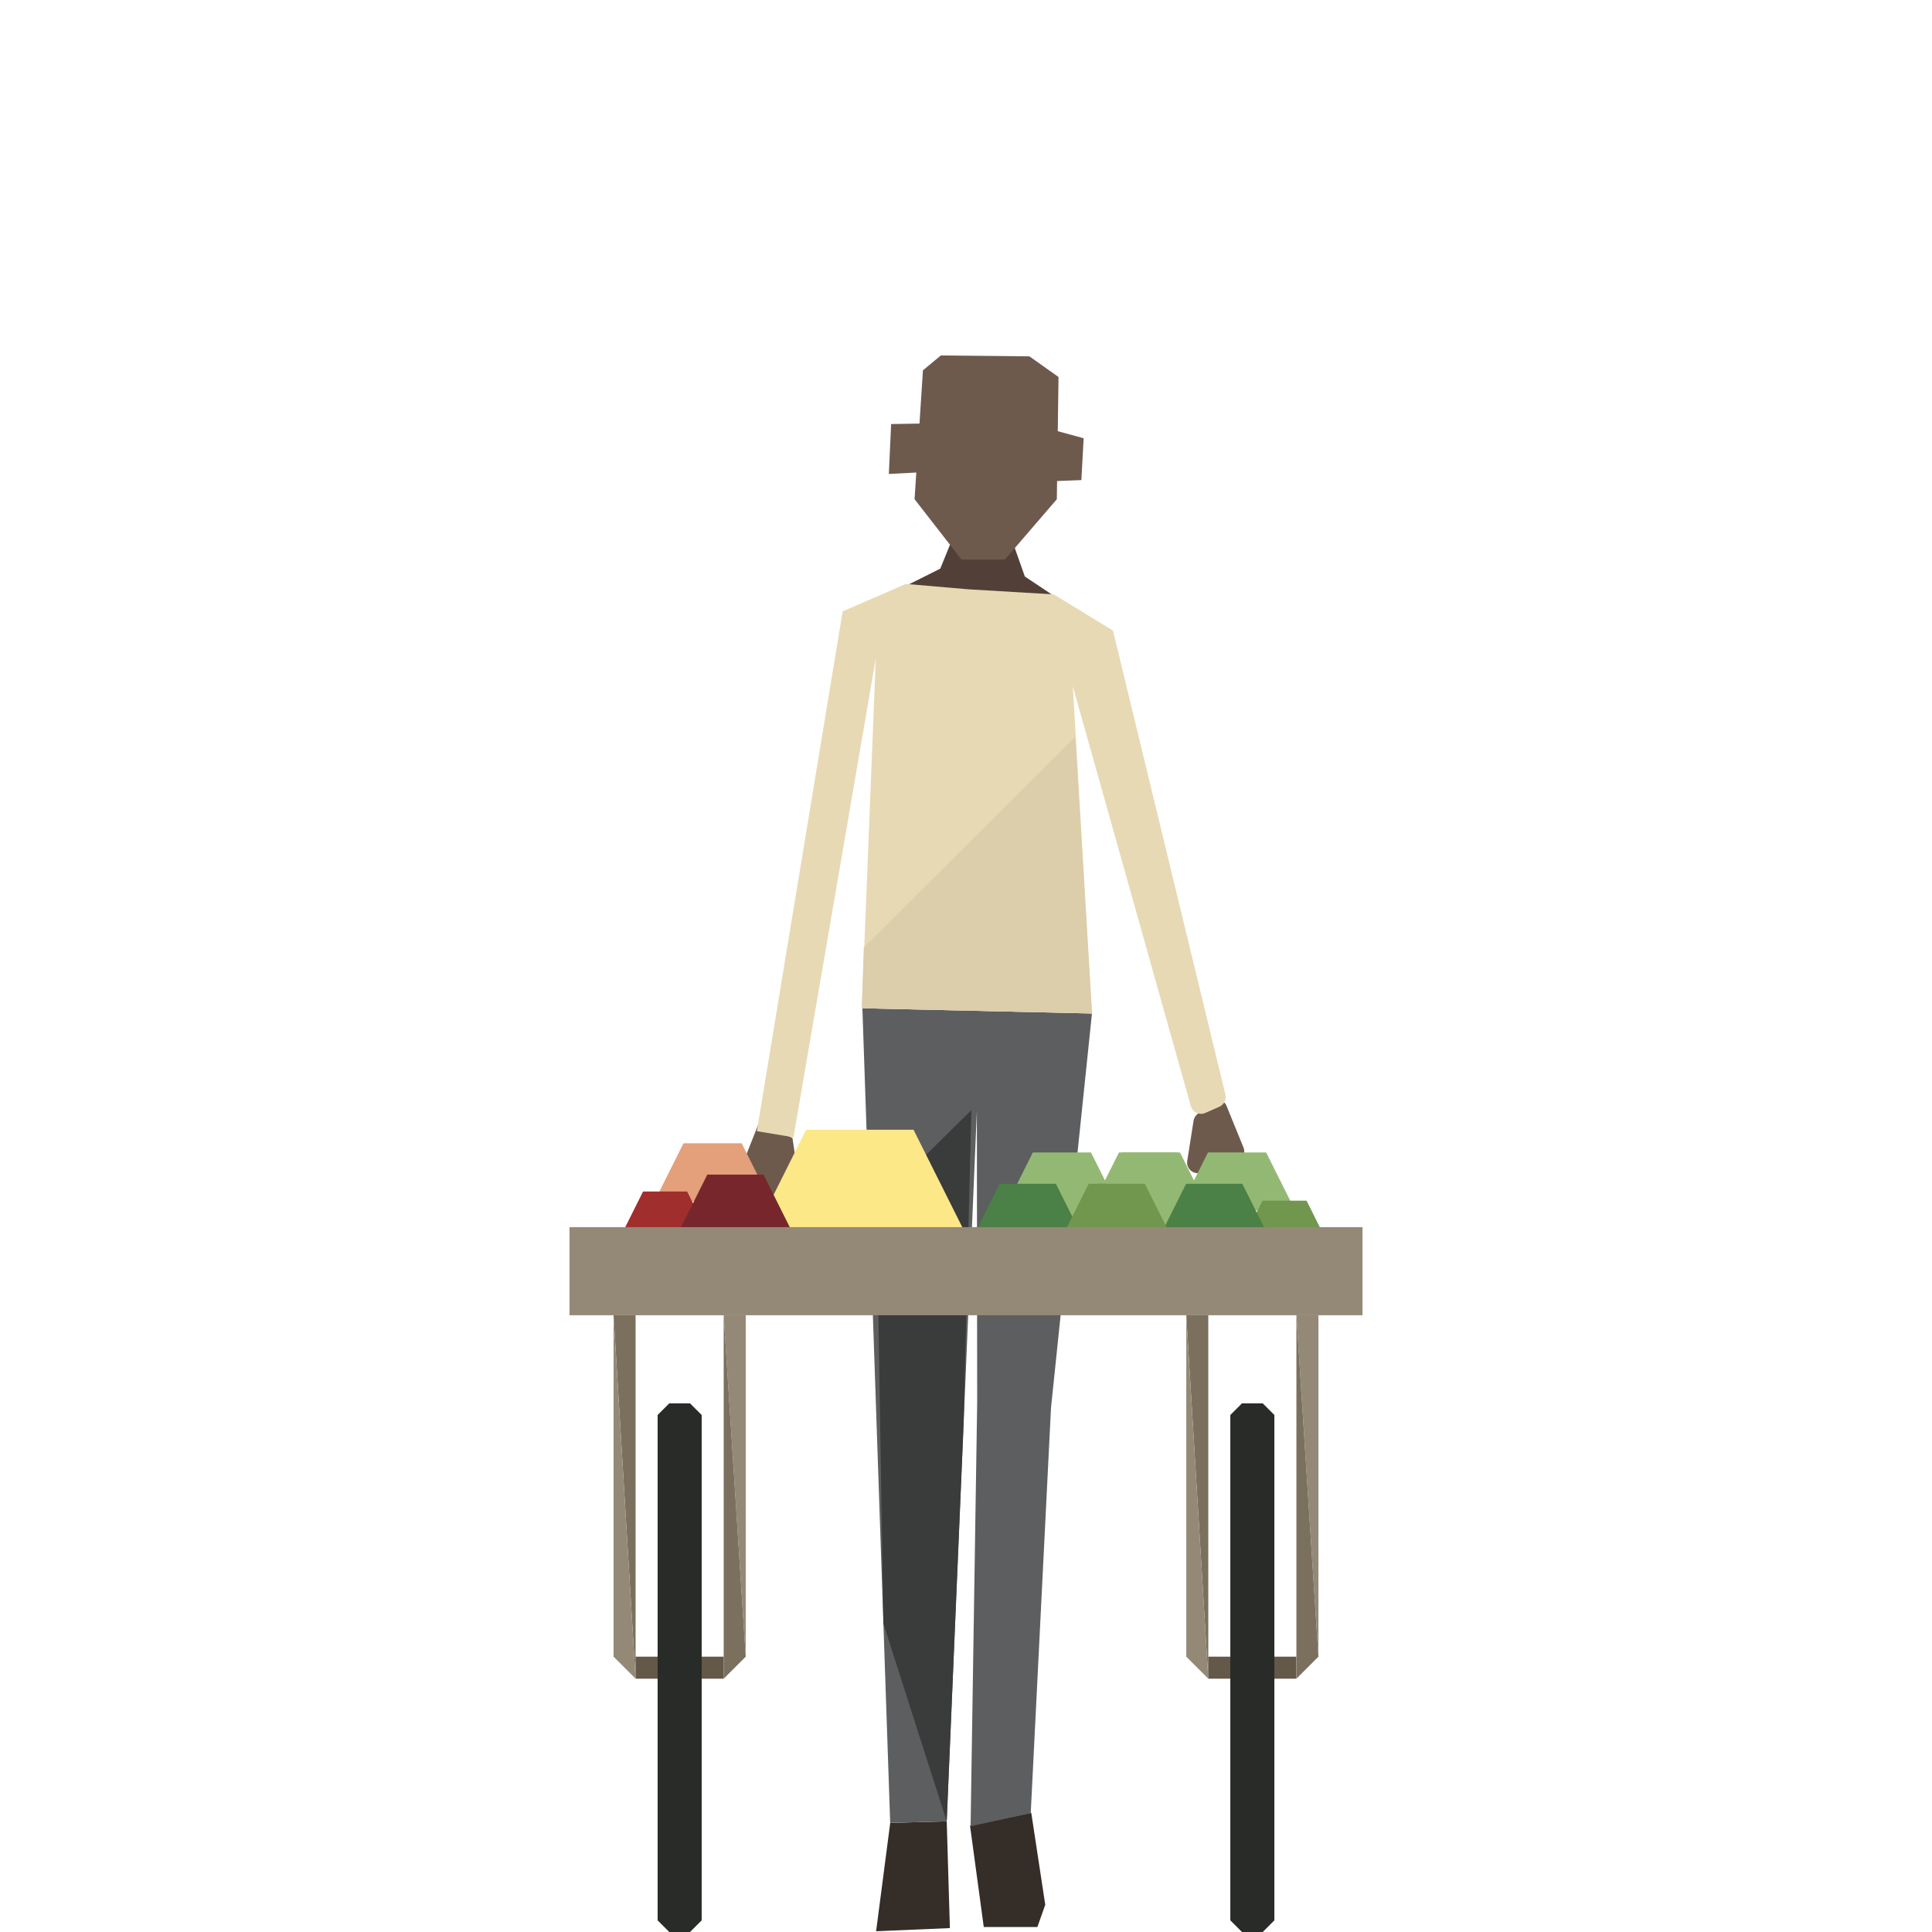 <?xml version="1.0" encoding="utf-8"?>
<!-- Uploaded to: SVG Repo, www.svgrepo.com, Generator: SVG Repo Mixer Tools -->
<svg width="800px" height="800px" viewBox="-40 0 220 220" clip-rule="evenodd" fill-rule="evenodd" stroke-linejoin="round" stroke-miterlimit="2" xmlns="http://www.w3.org/2000/svg">
<path d="m-2.441-7.43h9.797l-1.136 6.525-9.456-1.518z" fill="#342d28" fill-rule="nonzero" transform="matrix(-.164 1.259 1.259 .164 70.325 211.872)"/>
<path d="m0-7.936 1.232 9.088h4.808l.705-1.993-1.254-8.247z" fill="#342d28" fill-rule="nonzero" transform="matrix(1.27 0 0 1.27 70.458 217.966)"/>
<path d="m0-2.462-2.58-1.72-1.877-5.317-4.332 1.236-1.374 3.377-2.971 1.486 6.468 10.437z" fill="#524038" fill-rule="nonzero" transform="matrix(1.27 0 0 1.27 79.977 70.959)"/>
<path d="m0 18.294h-3.903l-4.203-5.404.751-11.558 1.604-1.332 7.942.08 2.61 1.852-.151 10.958z" fill="#6e5a4d" fill-rule="nonzero" transform="matrix(1.27 0 0 1.27 74.438 40.476)"/>
<path d="m-2.811-4.495h2.571l.278 4.471-2.624-.093z" fill="#6e5a4d" fill-rule="nonzero" transform="matrix(-1.27 .021 .021 1.27 61.263 54.001)"/>
<path d="m-.552-.42h2.688l.789-3.675-2.188-.688z" fill="#6e5a4d" fill-rule="nonzero" transform="matrix(1.225 .334 .334 -1.225 80.921 48.676)"/>
<path d="m0-73.345 2.493 73.043 5.068-.14 2.703-63.678.028 26.177-.591 37.943 5.393-1.173 1.818-36.355 3.672-35.349z" fill="#5c5e5f" fill-rule="nonzero" transform="matrix(1.27 0 0 1.27 58.202 207.96)"/>
<path d="m0-63.769-.696 28.128-1.513 35.641-5.678-17.728-.608-37.659z" fill="#3a3b3b" fill-rule="nonzero" transform="matrix(1.27 0 0 1.27 70.61 207.399)"/>
<path d="m0-10.166 1.517 3.724c.053.132.077.273.069.415l-.326 5.755c-.036.646-.692 1.07-1.296.838l-.631-.242c-.344-.132-.581-.449-.61-.816l-.445-5.544.091.84c.059.548-.357 1.032-.908 1.057-.603.027-1.08-.506-.986-1.103l.564-3.588c.032-.201.127-.387.271-.53l1.132-1.124c.484-.48 1.301-.314 1.558.318" fill="#6e5a4d" fill-rule="nonzero" transform="matrix(1.27 0 0 1.27 99.67 138.847)"/>
<path d="m0-10.796-1.617 4.078.143 6.718 2.64-.347.535-6.142-.212 1.851 2.272.313-.763-5.092z" fill="#6e5a4d" fill-rule="nonzero" transform="matrix(1.27 0 0 1.27 46.431 141.543)"/>
<path d="m0-49.613-5.668 2.463-7.692 46.603 3.283.547 7.379-42.929-1.25 31.361 20.64.47-1.72-29.328 10.562 37.571c.128.592.767.918 1.32.673l1.256-.554c.4-.177.63-.603.556-1.035l-10.096-41.659-5.317-3.246-7.622-.453z" fill="#e7d9b4" fill-rule="nonzero" transform="matrix(1.27 0 0 1.27 63.152 129.501)"/>
<path d="m0-24.796 1.51 24.796-20.64-.469.18-5.433" fill="#dccdab" fill-rule="nonzero" transform="matrix(1.27 0 0 1.27 82.429 115.405)"/>
<path d="m32.375 188.647h10.033v2.508h-10.033z" fill="#645849" stroke-width="1.27"/>
<path d="m0-30.613h1.975v30.613z" fill="#948976" fill-rule="nonzero" transform="matrix(1.27 0 0 1.27 42.409 188.647)"/>
<path d="m0 28.638-1.975 1.975v-32.588z" fill="#7a705d" fill-rule="nonzero" transform="matrix(1.27 0 0 1.27 44.917 152.277)"/>
<path d="m0-32.588h1.975v32.588z" fill="#7a705d" fill-rule="nonzero" transform="matrix(1.27 0 0 1.27 29.868 191.156)"/>
<path d="m0-32.588 1.975 32.588-1.975-1.975z" fill="#948976" fill-rule="nonzero" transform="matrix(1.27 0 0 1.27 29.868 191.156)"/>
<path d="m0 47.4h-1.862c-.408-.408-.636-.636-1.044-1.044v-45.312l1.044-1.044h1.862l1.044 1.044v45.312c-.408.408-.636.636-1.044 1.044" fill="#292b29" fill-rule="nonzero" transform="matrix(1.27 0 0 1.27 38.575 159.802)"/>
<path d="m97.583 188.647h10.033v2.508h-10.033z" fill="#645849" stroke-width="1.27"/>
<g fill-rule="nonzero">
<path d="m0-30.613h1.975v30.613z" fill="#948976" transform="matrix(1.27 0 0 1.27 107.624 188.647)"/>
<path d="m0 28.638-1.975 1.975v-32.588z" fill="#7a705d" transform="matrix(1.27 0 0 1.27 110.132 152.277)"/>
<path d="m0-32.588h1.975v32.588z" fill="#7a705d" transform="matrix(1.27 0 0 1.27 95.082 191.156)"/>
<path d="m0-32.588 1.975 32.588-1.975-1.975z" fill="#948976" transform="matrix(1.27 0 0 1.27 95.082 191.156)"/>
<path d="m0 47.4h-1.862c-.408-.408-.636-.636-1.044-1.044v-45.312l1.044-1.044h1.862l1.044 1.044v45.312c-.408.408-.636.636-1.044 1.044" fill="#292b29" transform="matrix(1.27 0 0 1.27 103.79 159.802)"/>
<path d="m2.184-9.249h8.832l-7.066 14.131-5.299-7.066z" fill="#fce887" transform="matrix(-.692 1.385 1.385 .692 66.115 132.022)"/>
<path d="m.417 4.625h4.416l1.767-3.533-2.65-3.533z" fill="#e49f7b" transform="matrix(.75 -1.5 -1.5 -.75 41.144 140.907)"/>
<path d="m.417 4.625h4.416l1.767-3.533-2.65-3.533z" fill="#a02e2c" transform="matrix(.568 -1.136 -1.136 -.568 35.736 143.795)"/>
<path d="m.417 4.625h4.416l1.767-3.533-2.65-3.533z" fill="#77272c" transform="matrix(.725 -1.449 -1.449 -.725 43.74 144.111)"/>
<path d="m.417 4.625h4.416l1.767-3.533-2.65-3.533-1.063-.475-3.565 7.002z" fill="#93b873" transform="matrix(-.75 -1.5 1.5 -.75 80.922 141.952)"/>
<path d="m.417 4.625h4.416l1.767-3.533-2.65-3.533z" fill="#93b873" transform="matrix(-.75 -1.5 1.5 -.75 90.732 141.952)"/>
<path d="m.417 4.625h4.416l1.767-3.533-2.65-3.533z" fill="#71974f" transform="matrix(-.568 -1.136 1.136 -.568 96.14 144.84)"/>
<path d="m.417 4.625h4.416l1.767-3.533-2.65-3.533z" fill="#4b8046" transform="matrix(-.725 -1.449 1.449 -.725 88.136 145.156)"/>
<path d="m.417 4.625h4.416l1.767-3.533-2.65-3.533z" fill="#4b8046" transform="matrix(-.725 -1.449 1.449 -.725 77.036 145.156)"/>
<path d="m.417 4.625h4.416l1.767-3.533-2.65-3.533-1.063-.475-3.565 7.002z" fill="#93b873" transform="matrix(-.75 -1.5 1.5 -.75 91.054 141.952)"/>
<path d="m.417 4.625h4.416l1.767-3.533-2.65-3.533z" fill="#93b873" transform="matrix(-.75 -1.5 1.5 -.75 100.864 141.952)"/>
<path d="m.417 4.625h4.416l1.767-3.533-2.65-3.533z" fill="#71974f" transform="matrix(-.568 -1.136 1.136 -.568 106.272 144.84)"/>
<path d="m.417 4.625h4.416l1.767-3.533-2.65-3.533z" fill="#4b8046" transform="matrix(-.725 -1.449 1.449 -.725 98.268 145.156)"/>
<path d="m.417 4.625h4.416l1.767-3.533-2.65-3.533z" fill="#71974f" transform="matrix(-.725 -1.449 1.449 -.725 87.168 145.156)"/>
</g>
<path d="m24.852 139.736h90.297v10.033h-90.297z" fill="#948976"/>
</svg>